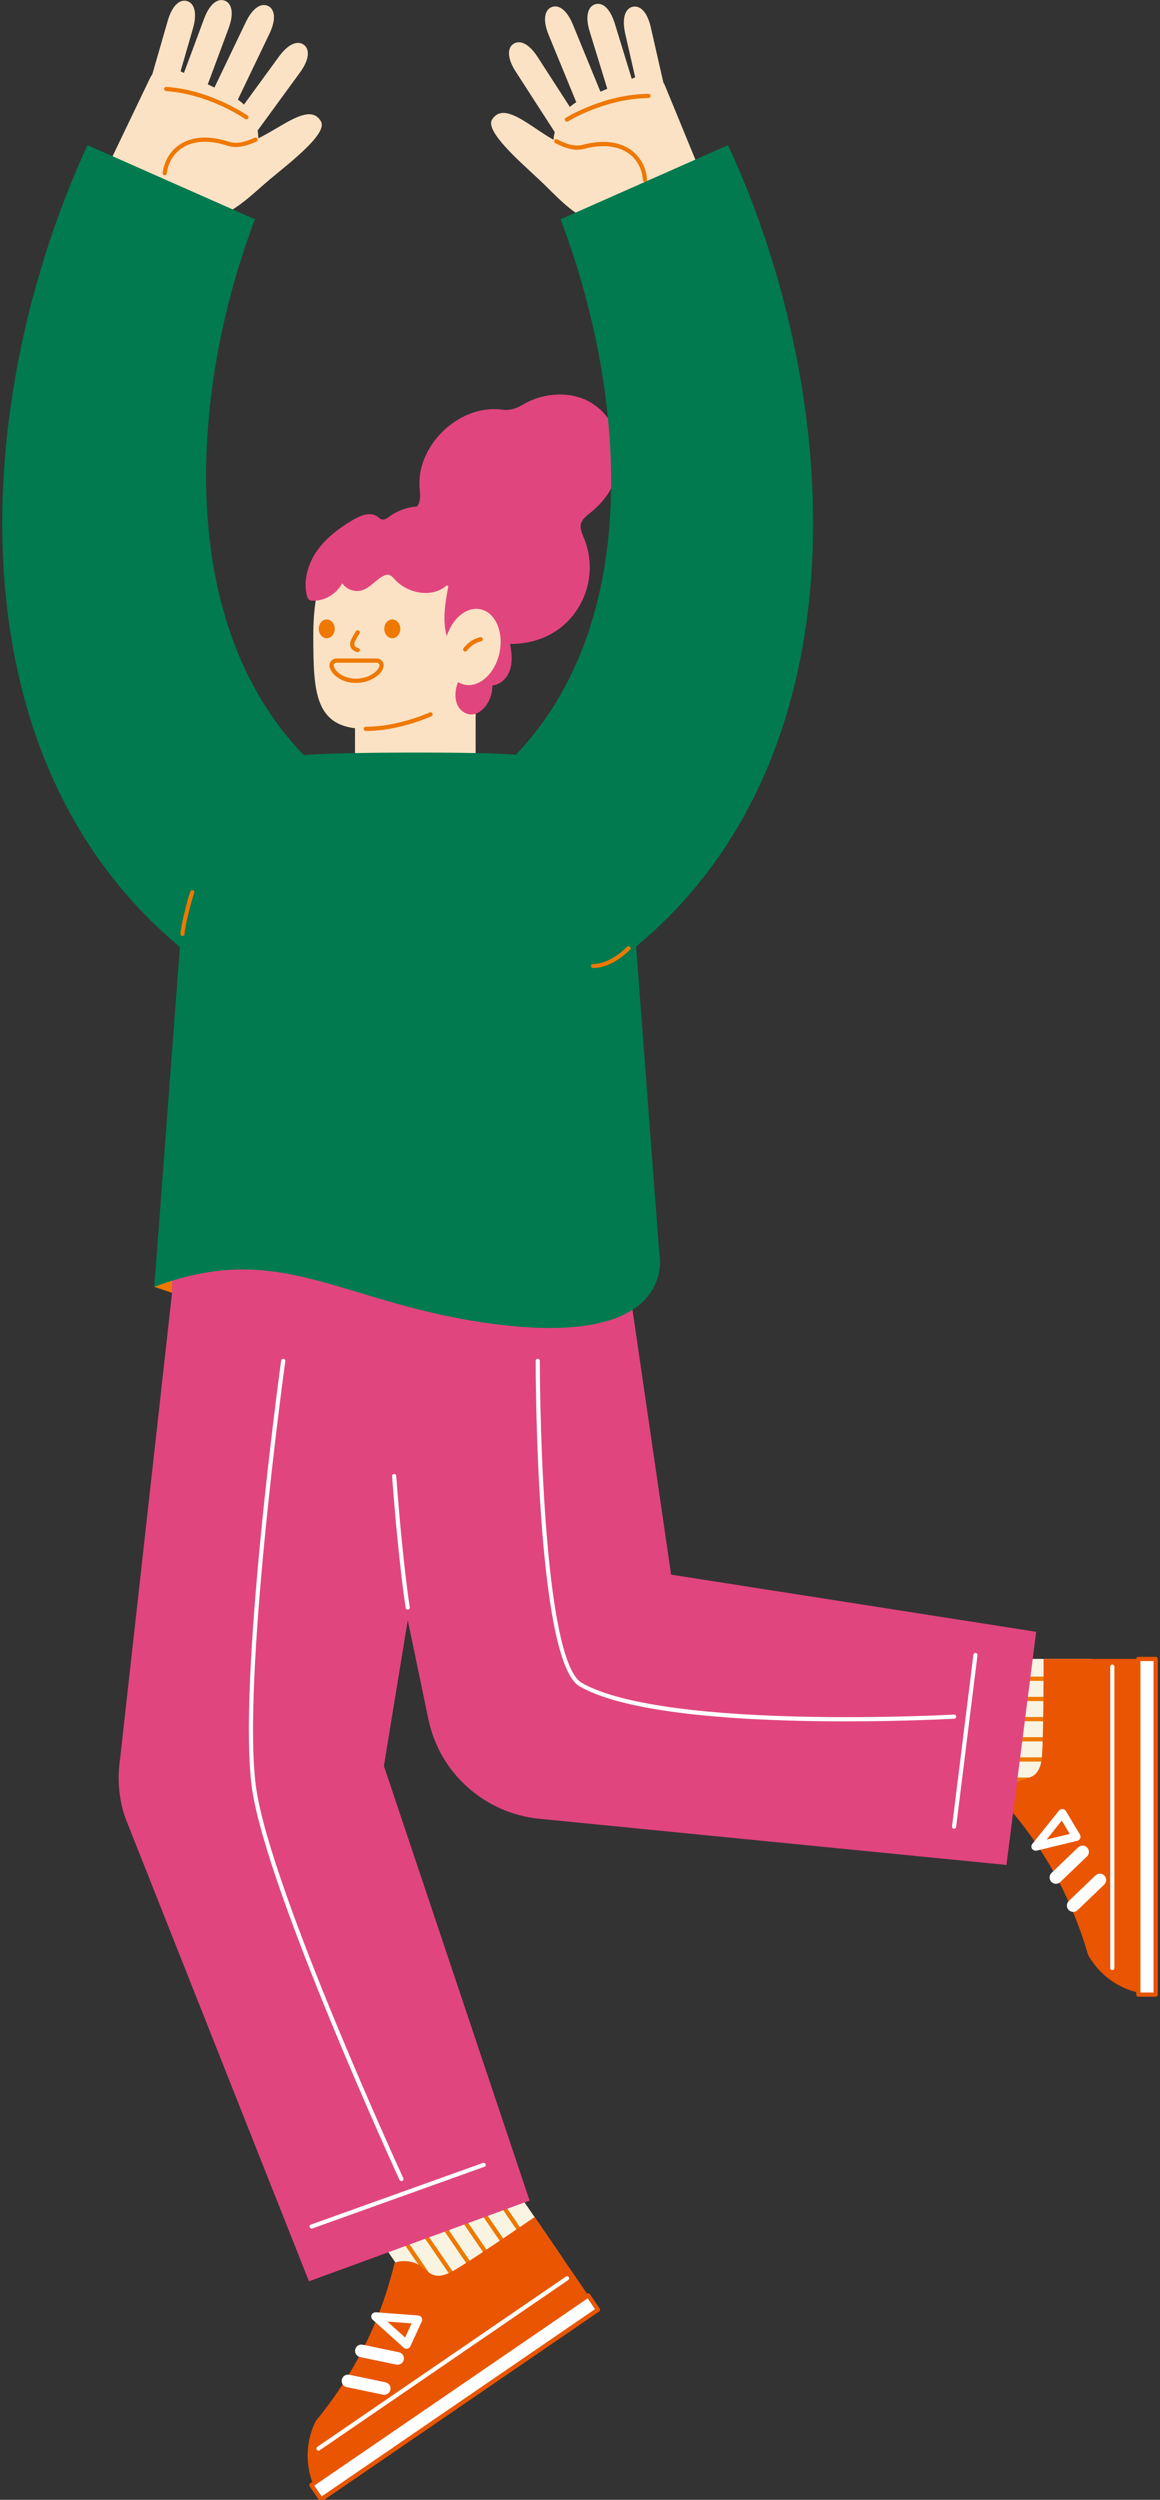 <svg width="65" height="140" viewBox="0 0 65 140" fill="none" xmlns="http://www.w3.org/2000/svg">
<rect x="0" y="0" width="65" height="140" fill="#333333" stroke="none"/>
<g clip-path="url(#clip0_5287_26529)">
<path d="M23.363 28.376C23.571 28.106 23.553 27.76 23.522 27.437C23.25 25.022 25.675 22.653 28.081 22.935C28.564 23.019 28.977 22.87 29.399 22.602C29.835 22.366 30.299 22.211 30.762 22.139C34.502 21.599 36.078 26.033 33.328 28.505C33.053 28.771 32.685 28.959 32.568 29.284C32.446 29.624 32.689 30.005 32.808 30.365C33.203 31.494 33.102 32.773 32.529 33.821C31.533 35.677 29.489 36.366 27.5 35.947C27.007 35.963 26.536 36.215 26.031 36.154C25.061 36.111 24.152 35.39 23.884 34.453C23.655 33.886 23.983 33.168 23.518 32.699C22.233 31.595 22.139 29.63 23.336 28.409L23.36 28.376H23.363Z" fill="#E1457E"/>
<path d="M10.219 72.594L8.64 72.068L10.107 71L10.219 72.594Z" fill="#EE7800"/>
<path d="M23.275 29.455C26.142 29.67 27.969 32.356 27.969 35.573C27.969 38.791 23.369 40.819 20.494 40.819C17.618 40.819 17.558 38.792 17.556 35.573C17.556 29.966 20.349 29.236 23.275 29.455Z" fill="#FCE2C4"/>
<path d="M26.648 44.41C26.466 45.27 25.661 46.07 23.609 46.43H22.94C21.258 46.43 19.893 45.067 19.893 43.383V37.742H26.656L26.648 44.408V44.41Z" fill="#FCE2C4"/>
<path d="M20.495 40.702C21.581 40.702 22.887 40.411 24.078 39.9C24.139 39.875 24.207 39.902 24.233 39.963C24.258 40.023 24.231 40.092 24.17 40.117C22.952 40.639 21.612 40.939 20.495 40.939C20.43 40.939 20.378 40.886 20.378 40.821C20.378 40.757 20.43 40.704 20.495 40.704V40.702Z" fill="#EE7800"/>
<path d="M19.779 29.117C20.202 28.866 20.757 28.643 21.152 28.933C21.233 28.992 21.305 29.07 21.401 29.093C21.549 29.13 21.692 29.023 21.815 28.931C22.584 28.364 23.634 28.201 24.538 28.509C25.442 28.816 26.175 29.586 26.437 30.503C26.472 30.627 26.5 30.754 26.562 30.867C26.754 31.213 27.194 31.313 27.544 31.501C28.375 31.949 28.72 33.116 28.264 33.944C28.189 34.079 28.096 34.212 28.078 34.366C28.061 34.529 28.133 34.685 28.197 34.834C28.391 35.285 28.532 35.761 28.614 36.246C28.688 36.686 28.712 37.148 28.557 37.566C28.403 37.985 28.037 38.346 27.593 38.388C27.593 38.388 27.591 38.388 27.589 38.388C27.591 38.522 27.579 38.663 27.55 38.804C27.386 39.577 26.752 40.173 26.179 39.976C25.463 39.727 25.398 38.863 25.666 38.196C25.882 37.66 26.058 37.298 26.369 37.191C26.345 36.921 26.382 36.641 26.462 36.381C26.134 36.256 25.727 36.569 25.432 36.377C25.342 36.32 25.283 36.224 25.234 36.13C24.714 35.133 24.912 33.93 25.123 32.825L25.031 32.784C24.225 33.504 22.858 33.253 22.126 32.457C22.023 32.344 21.915 32.215 21.765 32.191C21.659 32.176 21.551 32.217 21.456 32.268C21.031 32.498 20.724 32.937 20.261 33.066C19.863 33.175 19.406 33.005 19.175 32.663C18.87 33.255 18.215 33.65 17.548 33.643C17.468 33.643 17.384 33.633 17.319 33.586C17.247 33.531 17.215 33.439 17.194 33.351C16.986 32.489 17.26 31.56 17.773 30.836C18.285 30.112 19.015 29.569 19.777 29.117H19.779Z" fill="#E1457E"/>
<path d="M26.923 34.122C27.76 34.3 28.237 35.39 27.989 36.556C27.741 37.721 26.862 38.523 26.025 38.345C25.188 38.167 24.711 37.078 24.959 35.912C25.208 34.746 26.086 33.944 26.923 34.122Z" fill="#FCE2C4"/>
<path d="M26.92 35.685C26.983 35.675 27.046 35.72 27.053 35.785C27.063 35.849 27.018 35.91 26.954 35.918C26.95 35.918 26.529 35.982 26.16 36.446C26.136 36.475 26.101 36.491 26.068 36.491C26.042 36.491 26.017 36.483 25.993 36.465C25.942 36.424 25.935 36.35 25.974 36.299C26.4 35.763 26.899 35.687 26.918 35.685H26.92Z" fill="#EE7800"/>
<path d="M47.913 92.906H61.195V100.779H47.913V92.906Z" fill="#F8F4E1"/>
<path d="M47.913 93.898H61.195V94.135H47.913V93.898Z" fill="#EE7800"/>
<path d="M47.921 95.031H61.203V95.268H47.921V95.031Z" fill="#EE7800"/>
<path d="M47.913 96.16H61.195V96.397H47.913V96.16Z" fill="#EE7800"/>
<path d="M47.913 97.289H61.195V97.526H47.913V97.289Z" fill="#EE7800"/>
<path d="M47.913 98.418H61.195V98.655H47.913V98.418Z" fill="#EE7800"/>
<path d="M47.921 99.547H61.203V99.784H47.921V99.547Z" fill="#EE7800"/>
<path d="M56.968 99.799C57.554 99.507 58.176 99.687 58.36 98.586C58.483 97.847 58.476 92.906 58.476 92.906H64.758V111.706C63.183 111.706 61.734 110.853 60.969 109.478C59.958 105.993 58.278 103.186 56.16 100.829L56.168 100.794C56.258 100.399 56.606 99.981 56.97 99.801L56.968 99.799Z" fill="#E95501"/>
<path d="M62.328 93.223C62.392 93.223 62.445 93.275 62.445 93.34V110.215C62.445 110.28 62.392 110.332 62.328 110.332C62.263 110.332 62.211 110.28 62.211 110.215V93.34C62.211 93.275 62.263 93.223 62.328 93.223Z" fill="white"/>
<path d="M61.385 105.032C61.526 104.897 61.751 104.901 61.886 105.042C62.021 105.183 62.017 105.408 61.876 105.543L60.382 106.976C60.313 107.043 60.225 107.074 60.137 107.074C60.043 107.074 59.951 107.037 59.881 106.965C59.746 106.824 59.75 106.599 59.891 106.464L61.385 105.03V105.032Z" fill="white"/>
<path d="M60.416 103.458C60.557 103.323 60.782 103.327 60.917 103.468C61.052 103.609 61.048 103.833 60.907 103.968L59.413 105.402C59.344 105.469 59.257 105.5 59.169 105.5C59.075 105.5 58.983 105.463 58.912 105.39C58.777 105.25 58.781 105.025 58.922 104.89L60.416 103.456V103.458Z" fill="white"/>
<path d="M59.341 101.401C59.39 101.341 59.464 101.307 59.541 101.313C59.617 101.319 59.687 101.362 59.727 101.427L60.513 102.741C60.552 102.805 60.558 102.884 60.528 102.954C60.499 103.023 60.438 103.075 60.366 103.093L58.086 103.643C58.068 103.646 58.048 103.648 58.031 103.648C57.951 103.648 57.876 103.607 57.831 103.539C57.776 103.453 57.782 103.343 57.847 103.265L59.341 101.399V101.401ZM59.944 102.708L59.496 101.961L58.647 103.021L59.944 102.708Z" fill="white"/>
<path d="M63.788 92.906H64.758V111.706H63.788V92.906Z" fill="white"/>
<path d="M63.786 92.789H64.756C64.787 92.789 64.816 92.801 64.84 92.824C64.861 92.846 64.875 92.877 64.875 92.908V111.708C64.875 111.773 64.822 111.825 64.758 111.825H63.788C63.723 111.825 63.67 111.773 63.67 111.708V92.908C63.67 92.844 63.723 92.791 63.788 92.791L63.786 92.789ZM63.903 111.589H64.636V93.026H63.903V111.589Z" fill="#E95501"/>
<path d="M23.996 115.463L31.5 126.422L25.005 130.869L17.5 119.91L23.996 115.463Z" fill="#F8F4E1"/>
<path d="M23.168 116.013L30.672 126.973L30.477 127.106L22.973 116.147L23.168 116.013Z" fill="#EE7800"/>
<path d="M22.244 116.671L29.75 127.629L29.555 127.763L22.049 116.805L22.244 116.671Z" fill="#EE7800"/>
<path d="M21.305 117.297L28.812 128.254L28.617 128.388L21.11 117.431L21.305 117.297Z" fill="#EE7800"/>
<path d="M20.375 117.93L27.883 128.887L27.688 129.02L20.18 118.064L20.375 117.93Z" fill="#EE7800"/>
<path d="M19.445 118.571L26.953 129.527L26.758 129.661L19.25 118.704L19.445 118.571Z" fill="#EE7800"/>
<path d="M18.512 119.209L26.016 130.168L25.82 130.302L18.316 119.342L18.512 119.209Z" fill="#EE7800"/>
<path d="M22.111 126.73L22.144 126.716C22.522 126.568 23.066 126.619 23.418 126.816C23.989 127.135 24.192 127.751 25.205 127.28C25.884 126.965 29.958 124.164 29.958 124.164L33.508 129.349L17.996 139.969C17.106 138.671 16.991 136.992 17.695 135.584C19.999 132.78 21.366 129.809 22.113 126.728L22.111 126.73Z" fill="#E95501"/>
<path d="M31.706 127.497C31.758 127.46 31.833 127.474 31.87 127.529C31.907 127.582 31.893 127.656 31.838 127.693L17.915 137.226C17.895 137.24 17.872 137.247 17.848 137.247C17.811 137.247 17.774 137.23 17.75 137.196C17.713 137.142 17.727 137.069 17.782 137.032L31.706 127.499V127.497Z" fill="white"/>
<path d="M19.573 132.996L21.601 133.419C21.793 133.458 21.916 133.646 21.875 133.837C21.84 134.003 21.693 134.119 21.529 134.119C21.505 134.119 21.48 134.117 21.456 134.111L19.428 133.689C19.236 133.649 19.113 133.462 19.154 133.27C19.193 133.078 19.381 132.955 19.573 132.996Z" fill="white"/>
<path d="M20.323 131.313L22.351 131.735C22.543 131.774 22.666 131.962 22.625 132.154C22.59 132.32 22.443 132.435 22.279 132.435C22.255 132.435 22.23 132.433 22.206 132.427L20.178 132.005C19.986 131.966 19.863 131.778 19.904 131.586C19.943 131.395 20.131 131.272 20.323 131.313Z" fill="white"/>
<path d="M21.056 129.496L23.438 129.676C23.514 129.682 23.584 129.725 23.624 129.791C23.663 129.858 23.667 129.94 23.635 130.01L22.994 131.403C22.963 131.472 22.9 131.52 22.828 131.536C22.812 131.54 22.796 131.542 22.781 131.542C22.722 131.542 22.667 131.52 22.622 131.481L20.88 129.911C20.805 129.842 20.782 129.735 20.821 129.643C20.86 129.551 20.954 129.494 21.056 129.5V129.496ZM22.701 130.912L23.064 130.12L21.709 130.018L22.701 130.912Z" fill="white"/>
<path d="M32.96 128.551L33.508 129.352L17.996 139.973L17.448 139.172L32.96 128.551Z" fill="white"/>
<path d="M32.892 128.454C32.945 128.417 33.02 128.431 33.057 128.486L33.604 129.286C33.622 129.311 33.628 129.342 33.624 129.374C33.618 129.405 33.6 129.432 33.575 129.45L18.063 140.07C18.044 140.084 18.02 140.092 17.997 140.092C17.989 140.092 17.983 140.092 17.975 140.09C17.944 140.084 17.916 140.066 17.899 140.041L17.351 139.241C17.314 139.186 17.328 139.114 17.383 139.077L32.894 128.456L32.892 128.454ZM18.026 139.808L33.342 129.321L32.928 128.717L17.611 139.204L18.026 139.808Z" fill="#E95501"/>
<path d="M28.773 2.456C29.115 2.235 29.622 2.409 30.132 3.201L33.219 7.985L31.979 8.785L28.892 4.001C28.403 3.242 28.431 2.677 28.773 2.456Z" fill="#FCE2C4"/>
<path d="M30.902 0.401C31.28 0.247 31.745 0.509 32.103 1.381L33.812 5.543L32.447 6.104L30.738 1.942C30.396 1.107 30.525 0.556 30.902 0.401Z" fill="#FCE2C4"/>
<path d="M33.346 0.24C33.736 0.12 34.176 0.425 34.452 1.325L35.547 4.891L34.137 5.325L33.041 1.759C32.775 0.897 32.957 0.359 33.346 0.24Z" fill="#FCE2C4"/>
<path d="M35.45 0.381C35.847 0.291 36.264 0.628 36.471 1.547L37.453 5.86L36.014 6.186L35.032 1.874C34.832 0.993 35.051 0.471 35.448 0.381H35.45Z" fill="#FCE2C4"/>
<path d="M32.688 5.525L35.859 4.222C36.41 3.995 37.042 4.259 37.269 4.811L40.539 12.769L33.868 15.509L31.214 9.051C30.646 7.67 31.305 6.092 32.686 5.523L32.688 5.525Z" fill="#FCE2C4"/>
<path d="M32.678 8.231C35.156 7.578 36.291 9.055 36.134 10.498C35.907 12.585 33.822 12.636 33.144 12.382C31.974 11.942 31.141 10.928 30.226 10.072C29.146 9.063 27.151 7.343 27.577 6.688C28.532 5.223 30.963 8.683 32.678 8.231Z" fill="#FCE2C4"/>
<path d="M31.221 7.805C31.814 8.114 32.266 8.212 32.645 8.112C34.045 7.742 34.896 8.067 35.364 8.403C35.888 8.781 36.213 9.387 36.258 10.068C36.261 10.132 36.213 10.189 36.148 10.193C36.146 10.193 36.142 10.193 36.14 10.193C36.078 10.193 36.027 10.144 36.023 10.084C35.982 9.464 35.7 8.935 35.227 8.595C34.617 8.155 33.744 8.067 32.708 8.341C32.268 8.456 31.761 8.353 31.116 8.014C31.059 7.983 31.035 7.913 31.067 7.856C31.098 7.799 31.169 7.776 31.225 7.807L31.221 7.805Z" fill="#EE7800"/>
<path d="M31.704 6.596C31.726 6.582 33.828 5.281 36.334 5.254C36.394 5.256 36.453 5.305 36.453 5.371C36.453 5.436 36.402 5.491 36.336 5.491C33.897 5.518 31.849 6.785 31.828 6.797C31.808 6.809 31.787 6.815 31.765 6.815C31.726 6.815 31.687 6.795 31.665 6.76C31.63 6.705 31.648 6.633 31.702 6.598L31.704 6.596Z" fill="#EE7800"/>
<path d="M17.026 2.51C17.355 2.75 17.351 3.315 16.819 4.045L13.464 8.645L12.271 7.775L15.626 3.175C16.181 2.414 16.695 2.269 17.024 2.508L17.026 2.51Z" fill="#FCE2C4"/>
<path d="M15.025 0.336C15.393 0.512 15.492 1.069 15.101 1.883L13.155 5.939L11.825 5.302L13.771 1.245C14.178 0.396 14.659 0.16 15.025 0.336Z" fill="#FCE2C4"/>
<path d="M12.597 0.039C12.978 0.181 13.129 0.727 12.814 1.574L11.515 5.069L10.133 4.555L11.431 1.06C11.76 0.176 12.216 -0.102 12.597 0.039Z" fill="#FCE2C4"/>
<path d="M10.486 0.061C10.877 0.175 11.067 0.709 10.817 1.575L9.59 5.825L8.172 5.416L9.399 1.166C9.661 0.261 10.095 -0.052 10.486 0.061Z" fill="#FCE2C4"/>
<path d="M9.852 3.866L12.942 5.349C14.287 5.994 14.857 7.61 14.209 8.955L11.189 15.251L4.686 12.132L8.406 4.375C8.664 3.837 9.31 3.61 9.848 3.868L9.852 3.866Z" fill="#FCE2C4"/>
<path d="M12.803 8.047C14.491 8.597 17.115 5.283 17.984 6.799C18.373 7.478 16.28 9.08 15.146 10.024C14.183 10.826 13.293 11.79 12.101 12.164C11.408 12.379 9.329 12.209 9.223 10.112C9.149 8.661 10.366 7.253 12.803 8.047Z" fill="#FCE2C4"/>
<path d="M10.102 8.076C10.589 7.767 11.458 7.491 12.833 7.941C13.206 8.062 13.662 7.99 14.27 7.714C14.329 7.686 14.399 7.714 14.427 7.772C14.454 7.831 14.427 7.902 14.368 7.929C13.703 8.23 13.191 8.304 12.758 8.164C11.739 7.831 10.863 7.87 10.228 8.273C9.737 8.586 9.424 9.099 9.347 9.713C9.34 9.773 9.289 9.816 9.23 9.816C9.226 9.816 9.22 9.816 9.216 9.816C9.152 9.809 9.105 9.75 9.113 9.685C9.197 9.009 9.557 8.422 10.101 8.076H10.102Z" fill="#EE7800"/>
<path d="M9.327 4.867C11.828 5.04 13.852 6.459 13.872 6.473C13.925 6.51 13.938 6.585 13.899 6.637C13.876 6.671 13.841 6.686 13.804 6.686C13.78 6.686 13.757 6.679 13.735 6.665C13.716 6.651 11.742 5.27 9.309 5.102C9.244 5.098 9.196 5.041 9.199 4.977C9.203 4.912 9.258 4.864 9.325 4.867H9.327Z" fill="#EE7800"/>
<path d="M9.638 72.47L9.659 65.781H34.34L35.347 72.355C35.359 72.513 35.365 72.67 35.365 72.826L37.604 88.186L58.062 91.387L56.396 104.445L30.207 101.857C27.229 101.56 24.649 99.371 24.005 96.285L22.849 90.736L21.512 98.9L29.675 123.242L17.312 127.762L7.107 102.023C6.676 100.959 6.549 99.702 6.729 98.507L9.634 72.47H9.638Z" fill="#E1457E"/>
<path d="M54.673 92.57C54.735 92.578 54.78 92.637 54.773 92.699L53.576 102.316C53.568 102.375 53.519 102.418 53.46 102.418C53.456 102.418 53.45 102.418 53.447 102.418C53.384 102.41 53.339 102.352 53.347 102.289L54.544 92.672C54.551 92.609 54.61 92.564 54.673 92.572V92.57Z" fill="white"/>
<path d="M30.133 76.103C30.198 76.103 30.248 76.156 30.248 76.219C30.248 76.26 30.248 80.449 30.544 84.752C31.035 91.903 31.929 93.861 32.592 94.244C34.483 95.335 38.686 95.989 44.749 96.135C49.34 96.247 53.416 96.028 53.457 96.024C53.519 96.02 53.574 96.069 53.578 96.133C53.582 96.198 53.533 96.251 53.468 96.255C53.208 96.268 50.66 96.403 47.372 96.403C42.24 96.403 35.306 96.075 32.476 94.442C30.033 93.033 30.016 76.901 30.016 76.217C30.016 76.152 30.067 76.102 30.131 76.102L30.133 76.103Z" fill="white"/>
<path d="M22.078 82.549C22.142 82.545 22.197 82.592 22.201 82.654C22.576 87.632 22.956 89.987 22.96 90.01C22.969 90.073 22.926 90.134 22.864 90.143C22.858 90.143 22.852 90.143 22.844 90.143C22.789 90.143 22.741 90.102 22.731 90.046C22.727 90.022 22.345 87.659 21.97 82.67C21.966 82.606 22.013 82.551 22.076 82.547L22.078 82.549Z" fill="white"/>
<path d="M17.423 124.586L27.063 121.132C27.124 121.11 27.19 121.142 27.212 121.202C27.233 121.263 27.202 121.329 27.142 121.349L17.501 124.803C17.488 124.807 17.476 124.809 17.462 124.809C17.415 124.809 17.37 124.779 17.352 124.733C17.331 124.672 17.362 124.605 17.423 124.584V124.586Z" fill="white"/>
<path d="M15.888 76.102C15.951 76.111 15.996 76.168 15.986 76.233C15.96 76.412 13.496 94.336 14.363 100.202C15.204 105.887 22.526 121.829 22.599 121.99C22.626 122.048 22.599 122.117 22.542 122.142C22.526 122.15 22.511 122.152 22.493 122.152C22.45 122.152 22.407 122.127 22.387 122.086C22.313 121.925 14.979 105.954 14.132 100.235C13.259 94.338 15.73 76.381 15.753 76.201C15.761 76.139 15.822 76.094 15.884 76.103L15.888 76.102Z" fill="white"/>
<path d="M21.982 34.691C22.228 34.691 22.43 34.926 22.43 35.218C22.43 35.509 22.228 35.744 21.982 35.744C21.735 35.744 21.534 35.509 21.534 35.218C21.534 34.926 21.733 34.691 21.982 34.691Z" fill="#EE7800"/>
<path d="M18.31 34.691C18.556 34.691 18.758 34.926 18.758 35.218C18.758 35.509 18.558 35.744 18.31 35.744C18.061 35.744 17.862 35.509 17.862 35.218C17.862 34.926 18.061 34.691 18.31 34.691Z" fill="#EE7800"/>
<path d="M19.948 35.351C19.983 35.296 20.057 35.281 20.11 35.316C20.165 35.351 20.18 35.423 20.145 35.478C20.145 35.48 19.973 35.746 19.899 35.908C19.85 36.014 19.842 36.1 19.873 36.161C19.916 36.243 20.028 36.282 20.067 36.29C20.132 36.301 20.173 36.364 20.161 36.429C20.151 36.485 20.1 36.524 20.046 36.524C20.038 36.524 20.03 36.524 20.024 36.522C19.999 36.517 19.768 36.468 19.666 36.27C19.6 36.141 19.605 35.986 19.684 35.81C19.764 35.633 19.94 35.363 19.946 35.351H19.948Z" fill="#EE7800"/>
<path d="M18.853 36.879H21.108C21.234 36.879 21.347 36.936 21.421 37.035C21.496 37.135 21.519 37.26 21.484 37.382C21.365 37.798 20.739 38.246 19.941 38.246C19.072 38.246 18.527 37.71 18.464 37.325C18.447 37.215 18.478 37.104 18.552 37.02C18.626 36.932 18.736 36.881 18.853 36.881V36.879ZM19.943 38.009C20.66 38.009 21.177 37.599 21.259 37.315C21.273 37.266 21.263 37.217 21.234 37.176C21.204 37.137 21.159 37.114 21.11 37.114H18.855C18.808 37.114 18.765 37.133 18.734 37.17C18.707 37.204 18.693 37.245 18.701 37.286C18.748 37.581 19.217 38.007 19.945 38.007L19.943 38.009Z" fill="#EE7800"/>
<path d="M14.287 12.281C10.757 21.54 9.664 34.684 17.022 42.29C19.038 42.11 26.891 42.092 28.907 42.268C36.234 34.593 34.947 21.568 31.411 12.281L40.793 8.129C47.279 22.102 48.544 42.337 35.645 53.004L36.94 70.17C36.94 70.17 38.198 75.694 27.147 74.076C18.952 72.877 15.674 69.427 8.645 72.068L10.081 53.037C-2.899 42.217 -1.567 22.178 4.903 8.129L14.286 12.281H14.287Z" fill="#017A4F"/>
<path d="M33.23 53.985C34.229 53.985 35.129 53.035 35.137 53.025C35.18 52.978 35.254 52.976 35.299 53.019C35.346 53.062 35.348 53.136 35.305 53.181C35.266 53.224 34.329 54.214 33.228 54.214C33.163 54.214 33.113 54.163 33.113 54.099C33.113 54.034 33.163 53.983 33.228 53.983L33.23 53.985Z" fill="#EE7800"/>
<path d="M10.817 49.859C10.876 49.883 10.905 49.949 10.884 50.008C10.721 50.425 10.342 51.983 10.342 52.302C10.342 52.367 10.291 52.418 10.226 52.418C10.162 52.418 10.111 52.367 10.111 52.302C10.111 51.929 10.508 50.343 10.668 49.926C10.692 49.867 10.758 49.836 10.817 49.859Z" fill="#EE7800"/>
</g>
<defs>
<clipPath id="clip0_5287_26529">
<rect width="65" height="140" fill="white" transform="matrix(-1 0 0 1 65 0)"/>
</clipPath>
</defs>
</svg>
